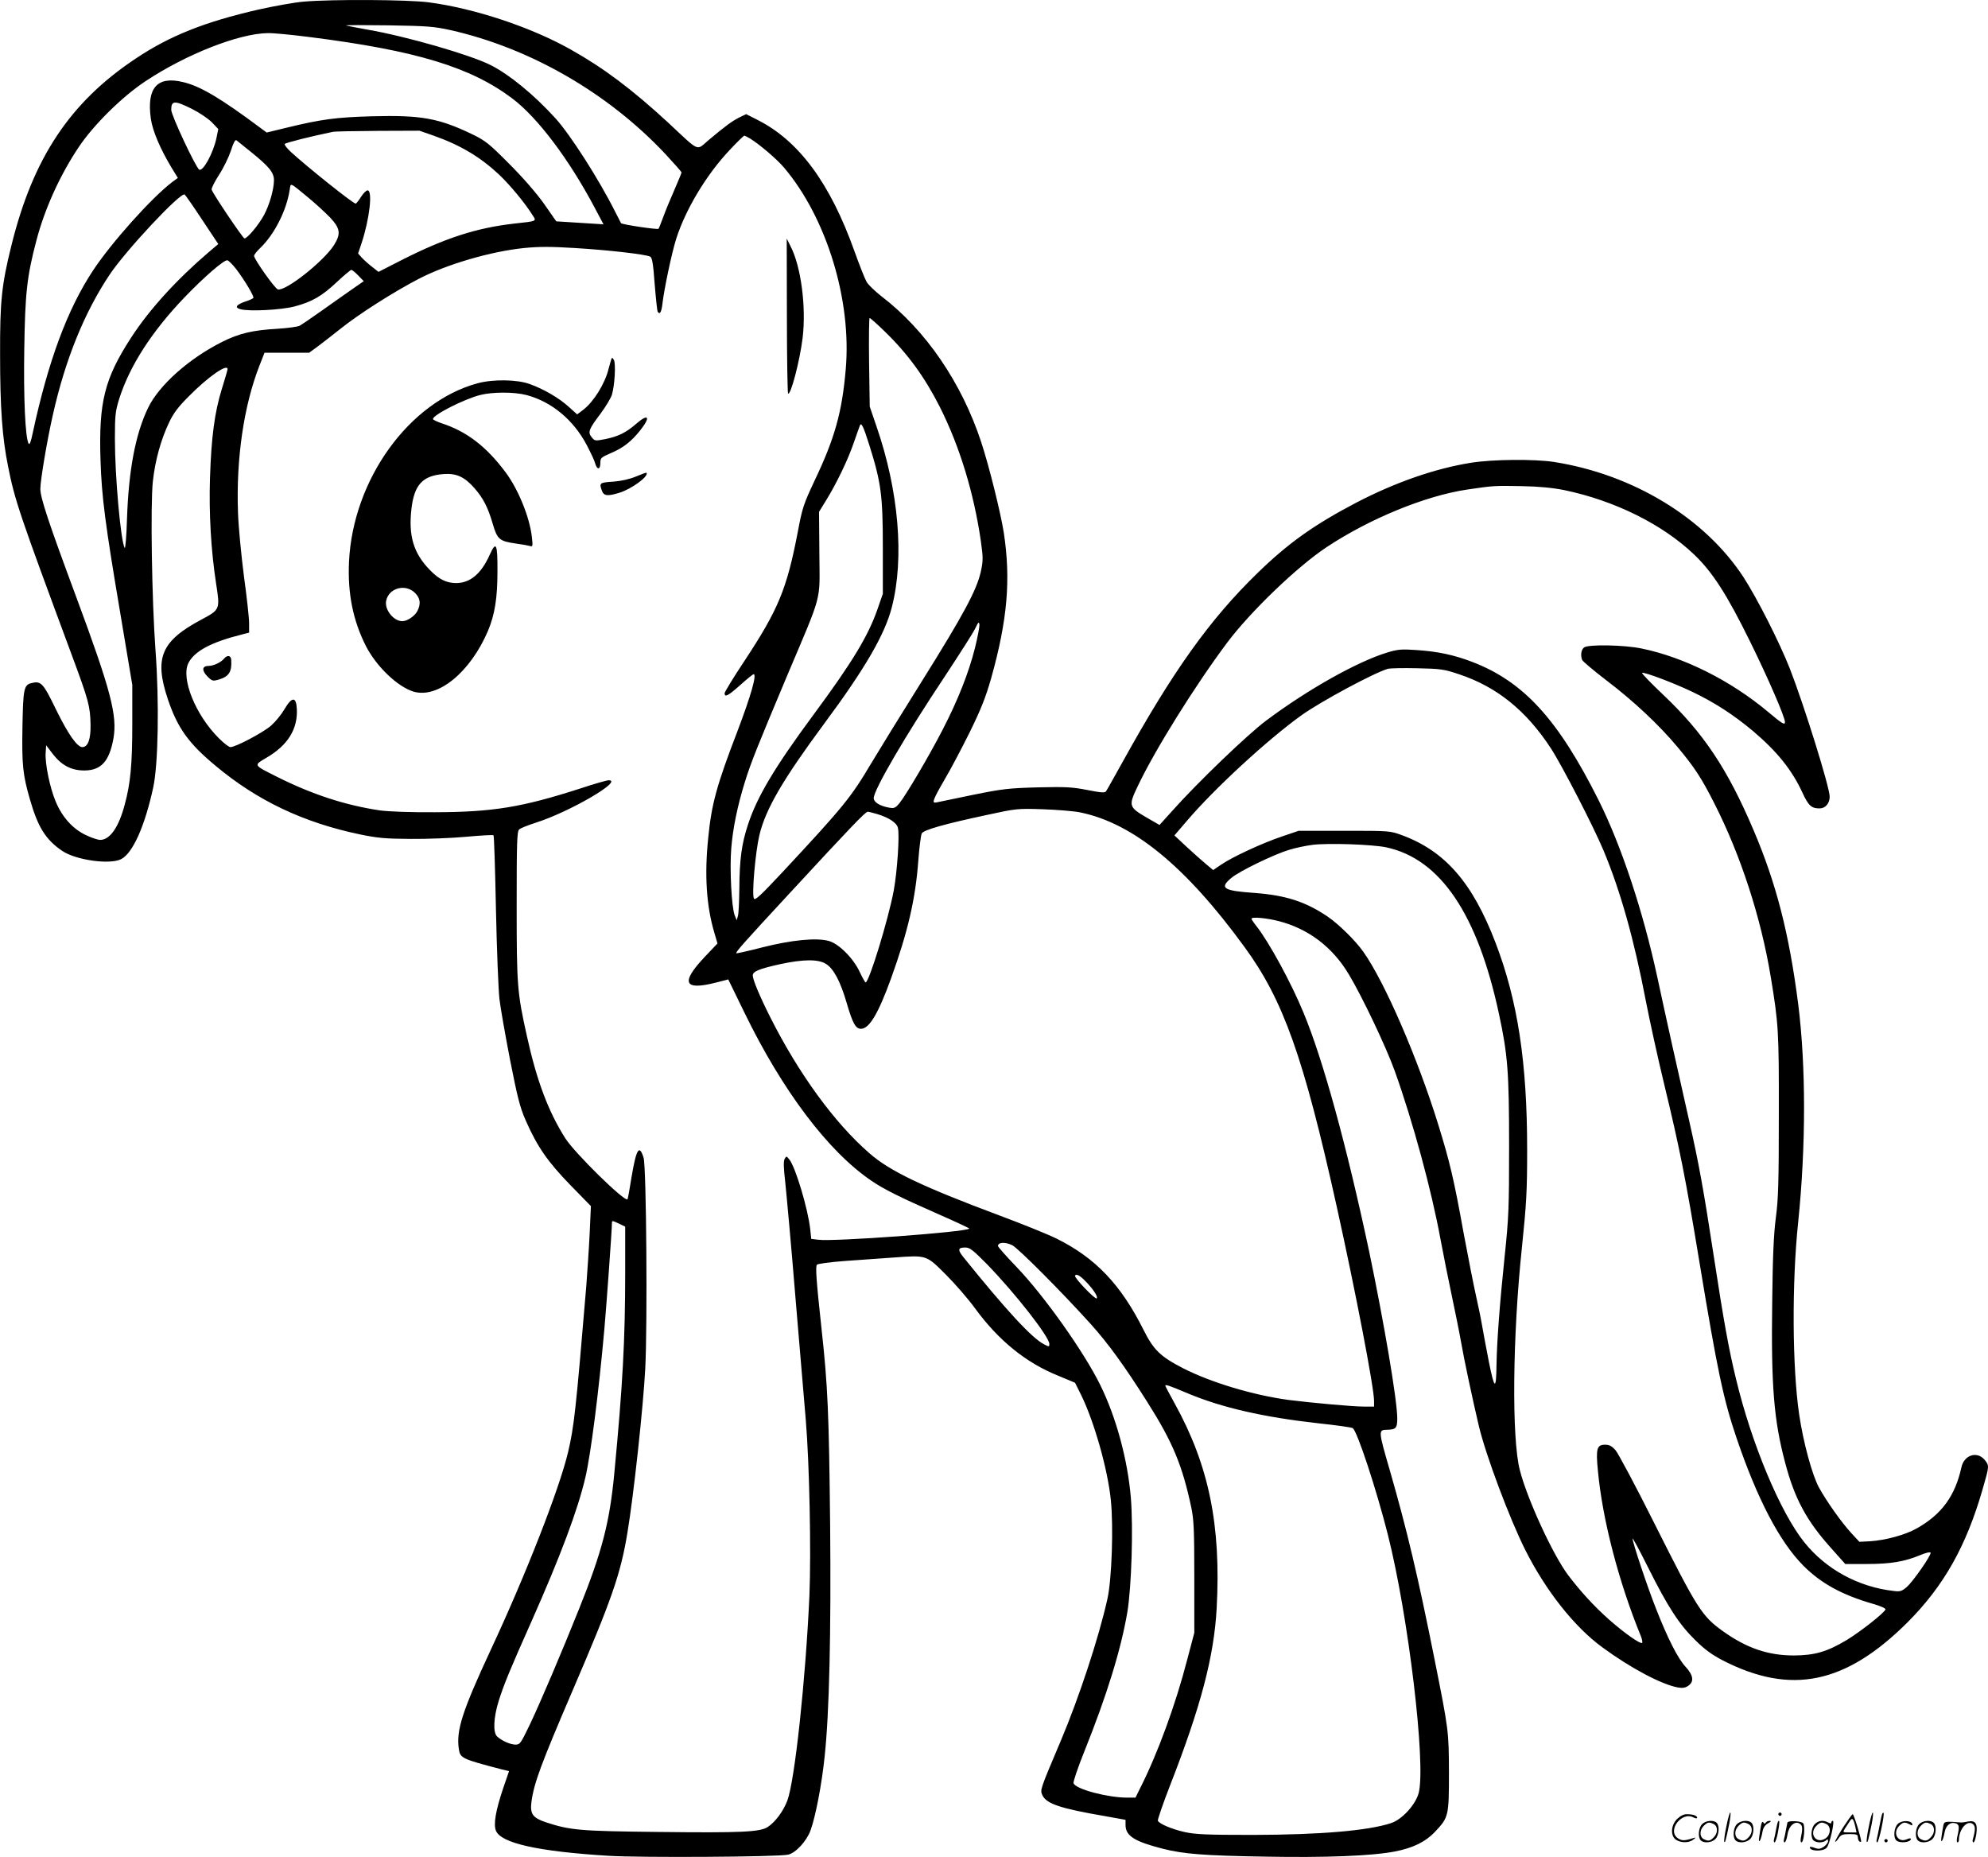 <svg version="1.0" xmlns="http://www.w3.org/2000/svg"
  viewBox="0 0 1199.909 1120.696"
 preserveAspectRatio="xMidYMid meet">
<g transform="translate(-0.649,1121.885) scale(0.1,-0.1)"
fill="#000000" stroke="none">
<path d="M1840 11209 c-52 -4 -175 -26 -274 -48 -323 -74 -535 -158 -741 -296
-397 -264 -620 -601 -750 -1129 -59 -238 -69 -336 -68 -656 0 -324 13 -502 48
-675 41 -206 66 -280 385 -1140 101 -272 111 -308 113 -420 2 -86 -16 -135
-49 -135 -32 0 -85 76 -159 226 -79 163 -91 175 -150 160 -44 -11 -49 -36 -53
-264 -4 -228 2 -289 45 -437 48 -167 94 -242 193 -310 82 -57 290 -86 358 -51
70 36 143 200 193 431 31 140 37 521 14 830 -22 301 -31 878 -16 1018 14 128
49 254 98 356 26 56 56 95 117 156 117 119 236 202 236 166 0 -5 -16 -60 -35
-121 -43 -139 -63 -288 -71 -534 -7 -213 6 -440 37 -640 24 -156 24 -156 -90
-217 -242 -129 -285 -231 -201 -481 58 -172 124 -265 288 -401 251 -210 531
-343 872 -414 107 -22 151 -26 305 -27 99 -1 251 5 337 13 87 8 160 12 163 9
4 -3 10 -205 15 -449 5 -244 15 -487 21 -539 6 -52 35 -217 64 -367 45 -228
60 -288 95 -367 69 -157 132 -248 268 -388 l125 -128 -7 -157 c-4 -87 -14
-234 -21 -328 -63 -753 -74 -848 -110 -1001 -52 -219 -253 -735 -465 -1189
-174 -374 -211 -490 -194 -602 8 -55 19 -60 261 -123 l42 -10 -35 -102 c-46
-137 -60 -219 -44 -258 31 -75 255 -125 679 -151 192 -12 1030 -7 1085 7 46
11 111 81 135 147 30 83 68 279 85 447 28 262 39 741 33 1395 -7 672 -14 841
-52 1185 -32 295 -37 373 -28 386 5 6 78 16 173 23 91 6 224 16 296 21 195 14
191 15 310 -104 56 -56 134 -146 174 -201 143 -196 308 -330 504 -409 l101
-42 37 -74 c78 -159 160 -446 179 -632 17 -161 6 -479 -20 -597 -52 -235 -172
-598 -281 -856 -128 -302 -126 -298 -112 -330 24 -52 106 -80 380 -127 l122
-22 0 -31 c0 -66 54 -100 227 -144 124 -31 244 -41 613 -47 362 -7 648 4 786
31 109 21 185 58 244 121 80 85 82 94 82 355 -1 251 -1 253 -87 684 -101 505
-165 776 -271 1144 -68 234 -68 240 -19 241 57 1 65 9 65 69 0 109 -81 584
-170 1009 -135 634 -277 1153 -395 1437 -75 183 -210 430 -286 526 -16 20 -29
40 -29 43 0 13 90 5 164 -14 179 -46 325 -156 424 -322 80 -133 225 -438 277
-583 109 -304 222 -720 276 -1015 17 -91 48 -246 69 -345 21 -99 46 -223 55
-275 17 -100 71 -353 107 -505 41 -175 186 -562 281 -751 123 -244 295 -463
465 -587 170 -125 357 -224 455 -242 27 -5 44 -3 62 9 38 25 33 64 -15 116
-46 49 -108 171 -178 350 -51 127 -142 402 -142 423 1 7 43 -72 95 -176 118
-236 187 -342 284 -437 57 -56 99 -87 166 -122 412 -211 741 -143 1116 231
218 219 353 458 452 802 41 142 41 142 12 178 -46 54 -124 29 -140 -46 -38
-173 -120 -285 -271 -369 -69 -39 -188 -71 -282 -77 l-63 -3 -49 53 c-61 67
-146 187 -195 275 -41 76 -94 271 -119 439 -42 285 -45 794 -6 1164 47 457 47
941 0 1314 -55 427 -132 727 -270 1051 -157 369 -302 586 -545 816 -75 71
-132 130 -127 132 16 5 186 -59 300 -113 138 -66 249 -138 369 -238 145 -123
235 -234 299 -373 36 -78 54 -94 103 -94 35 0 61 30 61 71 0 57 -155 554 -241
774 -62 157 -196 422 -279 550 -233 357 -666 621 -1145 696 -118 18 -369 16
-500 -5 -218 -35 -456 -118 -691 -240 -254 -133 -410 -243 -598 -426 -288
-280 -510 -591 -814 -1140 -51 -91 -95 -171 -100 -177 -6 -10 -31 -8 -112 8
-92 18 -130 20 -300 16 -178 -5 -213 -9 -395 -46 -110 -23 -208 -43 -217 -45
-29 -7 -22 14 48 135 37 62 106 193 154 290 69 141 95 207 129 325 99 354 119
596 76 879 -20 124 -87 395 -136 545 -118 359 -335 677 -604 882 -38 30 -78
68 -88 86 -10 17 -43 100 -73 184 -147 412 -336 668 -587 794 l-67 34 -43 -21
c-45 -23 -85 -53 -185 -137 -75 -63 -48 -75 -243 107 -217 200 -387 328 -586
440 -241 136 -584 250 -861 286 -124 16 -579 19 -752 4z m886 -172 c479 -108
949 -378 1295 -746 54 -58 99 -109 99 -113 0 -4 -20 -52 -43 -105 -24 -54 -54
-127 -67 -163 -13 -36 -26 -68 -29 -72 -5 -6 -218 25 -226 34 -1 1 -17 32 -35
68 -97 194 -271 466 -361 565 -129 142 -278 264 -391 321 -123 62 -506 173
-743 214 -66 12 -124 23 -130 25 -5 3 109 3 255 1 238 -4 276 -7 376 -29z
m-849 -42 c640 -81 970 -181 1221 -370 153 -115 342 -366 497 -658 l54 -102
-142 9 -143 9 -74 106 c-47 66 -126 157 -210 241 -121 122 -144 140 -222 178
-204 98 -310 117 -608 109 -215 -6 -304 -18 -510 -68 l-124 -30 -31 23 c-249
186 -371 258 -476 282 -155 37 -218 -37 -192 -222 11 -75 56 -180 126 -297
l37 -60 -33 -24 c-126 -96 -367 -365 -480 -536 -154 -234 -269 -543 -363 -979
-11 -55 -19 -74 -25 -64 -20 36 -31 275 -26 573 5 332 16 435 72 648 49 190
142 397 256 567 89 134 263 306 404 399 246 163 562 287 737 290 32 1 146 -10
255 -24z m-711 -434 c44 -22 97 -58 119 -80 l39 -41 -11 -54 c-19 -90 -81
-204 -104 -191 -21 13 -169 328 -169 361 0 57 20 58 126 5z m1461 -162 c160
-57 279 -128 393 -235 65 -62 156 -171 203 -247 22 -33 24 -33 -108 -47 -233
-26 -423 -88 -687 -222 l-137 -70 -38 30 c-21 16 -49 41 -62 55 l-23 26 21 63
c48 145 68 318 36 318 -8 0 -26 -18 -40 -40 -14 -22 -28 -40 -32 -40 -15 0
-291 220 -391 312 -23 21 -40 43 -37 48 4 7 158 46 290 73 11 3 133 5 272 6
l251 1 89 -31z m1908 -17 c59 -37 161 -124 204 -175 257 -304 409 -800 372
-1218 -22 -257 -66 -415 -187 -669 -68 -145 -75 -165 -103 -315 -66 -342 -117
-465 -320 -773 -67 -101 -121 -189 -121 -197 0 -27 22 -15 95 50 40 36 76 65
80 65 21 0 -16 -129 -96 -340 -126 -328 -158 -442 -178 -649 -23 -222 -11
-410 37 -571 l19 -65 -74 -78 c-151 -159 -130 -208 65 -158 l74 19 98 -201
c229 -471 506 -838 766 -1014 76 -52 173 -100 407 -203 103 -45 186 -84 184
-86 -20 -21 -823 -80 -913 -67 l-41 5 -6 57 c-13 122 -89 376 -126 422 -18 22
-18 22 -29 3 -7 -14 -6 -54 4 -139 7 -66 37 -392 64 -725 28 -333 55 -652 60
-710 22 -263 33 -796 22 -1061 -23 -507 -88 -1114 -133 -1236 -24 -64 -72
-129 -117 -159 -46 -32 -158 -37 -672 -31 -460 5 -522 10 -668 58 -80 27 -97
50 -88 122 15 114 57 227 248 672 236 549 291 705 332 957 37 222 94 745 107
985 14 263 7 1220 -10 1275 -26 83 -44 54 -73 -119 -11 -71 -22 -130 -24 -132
-16 -18 -319 279 -376 369 -102 161 -172 347 -231 615 -59 265 -62 306 -62
792 0 380 2 444 15 456 8 8 54 26 101 41 204 65 532 256 439 256 -10 0 -88
-22 -172 -50 -354 -114 -528 -142 -878 -143 -149 -1 -278 4 -330 11 -210 31
-410 97 -620 202 -147 74 -144 69 -65 116 129 75 190 174 183 296 -4 74 -30
73 -75 -4 -18 -31 -54 -75 -80 -98 -48 -42 -214 -130 -246 -130 -9 0 -40 24
-69 53 -142 141 -231 363 -184 455 37 72 139 126 324 172 l42 11 0 57 c0 32
-14 159 -31 282 -16 124 -33 297 -36 385 -12 324 35 646 129 886 l31 79 135 0
134 0 51 37 c28 21 90 69 139 108 111 89 320 222 472 301 169 88 437 166 636
186 89 9 162 9 306 0 200 -12 429 -38 455 -52 12 -7 18 -43 27 -166 7 -86 15
-161 18 -166 13 -21 23 -3 29 50 11 91 55 300 82 387 57 180 183 390 325 540
44 47 83 85 87 85 3 0 20 -8 36 -18z m-3014 -80 c108 -87 139 -124 139 -170 0
-55 -26 -147 -60 -211 -32 -59 -100 -141 -118 -141 -9 0 -186 262 -198 294 -3
7 17 47 44 89 27 41 59 107 72 146 15 48 26 69 34 63 6 -5 45 -36 87 -70z
m349 -278 c41 -34 99 -87 128 -117 63 -67 67 -99 24 -168 -63 -98 -289 -277
-338 -267 -17 3 -144 182 -144 203 0 6 16 27 36 46 87 83 160 228 179 352 7
44 -4 49 115 -49z m-643 -132 l97 -146 -59 -50 c-194 -166 -358 -346 -468
-516 -160 -247 -195 -388 -184 -735 7 -224 28 -386 120 -930 l72 -430 0 -235
c0 -244 -11 -361 -46 -488 -36 -136 -89 -212 -148 -212 -14 0 -53 13 -86 29
-79 37 -144 109 -183 204 -35 84 -64 226 -60 292 l3 46 42 -55 c53 -67 111
-97 188 -97 101 0 151 54 176 192 25 139 -16 293 -224 854 -169 455 -217 600
-217 654 0 50 41 295 76 448 74 330 189 615 342 844 99 148 428 499 453 484 5
-4 53 -72 106 -153z m205 -297 c51 -67 109 -165 104 -174 -3 -4 -23 -14 -46
-21 -57 -19 -70 -37 -33 -47 52 -15 243 -5 326 16 106 28 166 62 258 149 42
39 81 72 86 72 5 0 24 -15 42 -34 l33 -34 -69 -48 c-37 -26 -120 -84 -183
-129 -63 -45 -124 -86 -135 -92 -11 -6 -69 -14 -130 -18 -156 -9 -234 -28
-337 -79 -201 -101 -381 -261 -448 -399 -76 -158 -117 -374 -127 -670 -3 -104
-10 -183 -14 -175 -24 43 -59 432 -59 659 0 143 3 166 26 241 63 198 195 404
393 611 119 124 240 229 260 225 8 -2 32 -26 53 -53z m3915 -377 c141 -137
242 -277 333 -457 120 -239 204 -517 246 -803 15 -108 15 -121 0 -191 -25
-110 -104 -258 -357 -662 -124 -198 -260 -419 -303 -491 -124 -209 -168 -263
-535 -657 -136 -145 -167 -174 -174 -161 -14 24 9 282 33 383 38 158 141 334
390 671 248 334 367 540 409 703 77 297 42 704 -92 1092 l-41 120 -4 268 c-2
147 0 267 3 267 4 0 46 -37 92 -82z m-93 -687 c71 -226 81 -302 81 -616 l0
-280 -33 -95 c-56 -160 -152 -319 -385 -634 -236 -319 -341 -496 -396 -664
-38 -115 -51 -210 -52 -385 -1 -78 -4 -153 -9 -167 l-7 -25 -12 30 c-19 46
-31 281 -21 402 10 124 37 255 81 398 38 123 73 209 256 645 217 513 197 439
195 738 l-2 252 42 68 c63 102 133 247 167 347 17 50 34 96 37 104 8 25 21 0
58 -118z m4194 -270 c303 -63 593 -206 785 -390 110 -105 198 -242 337 -525
108 -219 210 -455 210 -484 0 -21 -14 -13 -100 59 -225 189 -507 331 -765 384
-104 22 -325 26 -348 6 -17 -14 -22 -47 -11 -75 3 -8 69 -64 146 -123 166
-126 319 -270 430 -403 102 -122 144 -186 222 -340 159 -313 281 -688 340
-1045 47 -285 50 -327 49 -835 0 -404 -3 -508 -18 -620 -13 -99 -19 -235 -22
-514 -7 -500 10 -709 78 -964 57 -218 130 -353 281 -520 l82 -92 131 0 c142 0
226 14 320 53 35 15 62 21 64 15 5 -14 -104 -172 -144 -207 -29 -25 -40 -29
-77 -24 -215 24 -411 131 -542 295 -145 181 -318 596 -411 983 -44 181 -74
346 -135 745 -62 406 -91 563 -147 810 -66 290 -146 650 -193 870 -87 402
-218 796 -355 1070 -244 487 -452 715 -762 834 -109 42 -211 64 -341 72 -86 6
-109 4 -172 -15 -181 -55 -480 -223 -730 -410 -114 -85 -417 -376 -571 -549
l-74 -82 -78 45 c-108 63 -110 71 -54 188 103 218 345 606 540 867 142 189
423 459 601 577 260 172 594 309 846 347 162 24 165 24 330 21 107 -2 187 -10
258 -24z m-3557 -953 c-37 -148 -103 -315 -195 -493 -83 -161 -223 -398 -262
-445 -24 -28 -31 -31 -63 -25 -55 10 -91 33 -91 57 0 50 194 382 432 739 86
131 168 258 180 284 20 41 23 44 26 24 1 -13 -11 -77 -27 -141z m2921 -158
c229 -76 406 -219 555 -447 66 -101 257 -471 318 -617 102 -244 184 -535 255
-906 23 -118 72 -343 110 -500 96 -397 130 -569 215 -1085 107 -647 143 -819
223 -1055 125 -368 259 -624 401 -768 107 -108 233 -178 424 -233 43 -12 76
-27 74 -33 -7 -21 -152 -135 -236 -186 -118 -70 -191 -91 -316 -92 -157 0
-286 44 -430 147 -127 91 -154 134 -415 654 -111 222 -216 418 -232 437 -23
26 -38 34 -64 34 -49 0 -56 -25 -43 -156 27 -294 125 -671 260 -1001 7 -18 10
-35 7 -39 -10 -9 -106 58 -199 140 -92 82 -170 167 -247 268 -92 122 -247 458
-292 634 -50 192 -44 807 12 1340 28 272 32 343 32 594 0 529 -57 900 -191
1250 -139 363 -305 553 -566 649 -71 26 -75 26 -347 26 l-275 0 -100 -34
c-117 -39 -303 -125 -369 -171 l-47 -32 -42 35 c-23 19 -76 66 -117 104 l-75
70 72 84 c166 196 492 496 696 642 115 82 439 257 522 280 11 3 90 5 175 3
143 -3 162 -6 252 -36z m-2286 -834 c318 -65 635 -323 991 -811 235 -321 357
-663 557 -1565 114 -514 226 -1096 226 -1176 l0 -34 -62 0 c-67 0 -319 23
-453 40 -215 29 -468 105 -637 191 -138 71 -179 111 -240 233 -136 272 -290
434 -525 550 -48 24 -203 87 -343 139 -468 175 -663 268 -786 376 -211 183
-428 482 -599 822 -63 125 -105 225 -105 251 0 24 38 40 165 68 139 30 230 31
276 2 47 -28 89 -108 127 -240 35 -119 53 -152 85 -152 50 0 104 90 182 305
101 280 147 478 164 708 6 82 16 157 21 166 11 21 133 56 395 112 175 38 184
39 335 34 85 -3 187 -11 226 -19z m-1222 -11 c68 -21 115 -52 122 -82 11 -43
-4 -262 -25 -378 -33 -176 -149 -555 -170 -555 -3 0 -19 28 -35 62 -38 83
-127 172 -187 188 -74 21 -224 6 -399 -38 -85 -22 -157 -38 -159 -36 -6 6 37
55 327 368 363 393 452 486 466 486 6 0 33 -7 60 -15z m3070 -200 c326 -70
551 -403 680 -1006 53 -246 61 -352 61 -794 0 -375 -2 -432 -27 -670 -30 -286
-47 -520 -49 -653 -2 -157 -12 -152 -47 23 -17 88 -36 189 -42 225 -6 36 -22
112 -35 170 -13 58 -47 229 -75 380 -58 322 -83 427 -152 650 -125 404 -324
863 -453 1045 -48 68 -148 166 -215 212 -133 90 -253 129 -443 143 -187 13
-212 29 -139 90 48 41 257 142 349 170 39 12 102 25 140 30 94 12 363 3 447
-15z m-4629 -2272 l35 -17 0 -270 c0 -416 -15 -687 -66 -1221 -28 -295 -74
-471 -212 -815 -102 -255 -235 -568 -299 -702 -53 -110 -58 -118 -85 -118 -30
0 -81 22 -110 48 -27 23 -23 114 8 214 32 102 68 189 199 483 174 392 279 671
325 869 32 137 80 510 114 891 13 144 46 603 46 643 0 16 2 15 45 -5z m2371
-129 c35 -17 299 -282 474 -476 105 -117 202 -250 341 -470 154 -243 212 -383
266 -638 15 -72 18 -135 18 -420 l0 -335 -43 -163 c-70 -271 -179 -568 -283
-773 l-29 -59 -49 0 c-119 0 -312 51 -325 87 -3 8 26 94 65 191 136 339 221
614 260 842 25 153 36 504 21 690 -19 228 -88 484 -184 679 -98 200 -339 540
-508 716 -61 63 -110 119 -110 124 0 23 42 26 86 5z m-151 -116 c168 -173 375
-437 375 -480 0 -18 -2 -18 -32 -2 -73 37 -227 204 -486 525 -37 46 -34 59 11
59 27 0 46 -15 132 -102z m608 -117 c40 -44 61 -80 53 -88 -9 -9 -138 126
-131 137 9 15 35 -2 78 -49z m602 -661 c208 -87 458 -144 790 -181 104 -11
197 -24 206 -29 26 -14 144 -372 213 -646 123 -488 229 -1374 186 -1553 -17
-71 -100 -163 -168 -185 -140 -46 -429 -70 -832 -71 -281 0 -347 3 -412 17
-76 17 -151 48 -163 68 -3 5 30 101 73 212 186 476 266 779 282 1071 27 502
-47 862 -253 1235 -31 56 -57 105 -57 108 0 9 21 2 135 -46z M4756 9315 c0
-256 4 -468 7 -471 15 -16 71 196 88 336 22 186 -9 429 -73 553 l-23 46 1
-464z M3696 9050 c-3 -8 -10 -35 -17 -60 -22 -88 -90 -197 -153 -245 l-36 -27
-51 46 c-60 54 -151 107 -235 137 -76 28 -220 30 -314 5 -415 -112 -753 -581
-777 -1077 -9 -191 24 -355 102 -509 63 -123 190 -245 287 -275 147 -44 343
116 450 367 41 98 57 197 57 358 1 169 -8 187 -47 100 -51 -114 -118 -170
-202 -170 -58 0 -104 22 -158 78 -100 102 -131 207 -112 371 17 145 68 200
196 209 76 5 124 -17 184 -85 53 -60 82 -117 111 -217 27 -92 40 -103 136
-117 37 -5 77 -12 87 -15 18 -6 19 -2 13 52 -13 120 -82 290 -160 394 -116
155 -234 245 -384 294 -29 10 -53 21 -53 26 0 25 187 120 285 145 75 19 204
19 278 0 153 -40 286 -151 366 -304 24 -46 47 -95 50 -109 11 -40 31 -39 31 1
0 32 3 35 63 61 74 31 124 70 178 138 65 82 50 104 -26 38 -61 -53 -107 -75
-184 -91 -62 -12 -65 -12 -83 11 -25 30 -18 48 53 142 32 43 63 95 69 115 17
56 24 187 12 209 -9 16 -12 16 -16 4z m-1185 -1409 c33 -33 37 -67 14 -111
-16 -30 -61 -60 -90 -60 -53 0 -108 69 -98 122 15 78 116 106 174 49z M3845
8343 c-39 -16 -87 -27 -137 -31 -83 -5 -86 -8 -68 -56 11 -30 34 -33 105 -11
73 22 182 102 163 121 -2 1 -30 -9 -63 -23z M1359 7244 c-19 -23 -64 -44 -94
-44 -39 0 -42 -27 -7 -63 29 -29 33 -30 70 -19 61 18 79 47 74 120 -2 26 -24
29 -43 6z M10426 194 c-10 -47 -15 -88 -12 -91 5 -6 9 7 30 110 7 37 10 67 6
67 -4 0 -15 -39 -24 -86z M10740 270 c0 -5 5 -10 10 -10 6 0 10 5 10 10 0 6
-4 10 -10 10 -5 0 -10 -4 -10 -10z M11286 194 c-10 -47 -15 -88 -12 -91 5 -6
9 7 30 110 7 37 10 67 6 67 -4 0 -15 -39 -24 -86z M11366 269 c-3 -8 -10 -41
-16 -74 -6 -33 -14 -68 -16 -77 -3 -10 -1 -18 3 -18 10 0 46 171 38 178 -2 3
-7 -1 -9 -9z M10129 241 c-38 -38 -41 -101 -7 -125 29 -20 79 -20 104 0 18 14
18 15 1 10 -53 -17 -69 -17 -92 -2 -69 45 21 166 94 126 12 -6 21 -7 21 -1 0
12 -25 21 -62 21 -19 0 -39 -10 -59 -29z M11130 189 c-28 -45 -49 -83 -47 -85
2 -3 12 7 21 21 14 21 24 25 66 25 43 0 50 -3 50 -19 0 -11 5 -23 10 -26 6 -3
10 -3 10 1 0 20 -44 164 -51 164 -4 0 -30 -37 -59 -81z m75 4 l7 -33 -42 0
c-42 0 -42 0 -28 23 8 12 21 32 29 44 15 25 22 18 34 -34z M10280 210 c-22
-22 -27 -79 -8 -98 19 -19 66 -14 88 8 22 22 27 79 8 98 -19 19 -66 14 -88 -8z
m71 0 c25 -14 25 -54 -1 -80 -23 -23 -33 -24 -61 -10 -25 14 -25 54 1 80 23
23 33 24 61 10z M10490 210 c-22 -22 -27 -79 -8 -98 19 -19 66 -14 88 8 22 22
27 79 8 98 -19 19 -66 14 -88 -8z m71 0 c25 -14 25 -54 -1 -80 -23 -23 -33
-24 -61 -10 -25 14 -25 54 1 80 23 23 33 24 61 10z M10636 204 c-3 -16 -8 -47
-11 -69 -8 -51 10 -26 19 27 5 27 15 42 34 53 18 10 22 14 10 15 -9 0 -20 -5
-24 -11 -5 -8 -9 -8 -14 1 -5 8 -10 3 -14 -16z M10737 223 c-2 -4 -7 -26 -11
-48 -4 -22 -9 -48 -12 -57 -3 -10 -1 -18 4 -18 4 0 14 28 20 62 11 58 10 81
-1 61z M10795 220 c-1 -3 -5 -23 -9 -45 -4 -22 -9 -48 -12 -57 -3 -10 -1 -18
4 -18 5 0 13 20 17 45 7 53 44 87 74 68 17 -11 19 -28 8 -80 -4 -18 -3 -33 2
-33 16 0 24 99 11 115 -12 14 -87 18 -95 5z M10960 210 c-22 -22 -27 -79 -8
-98 7 -7 24 -12 38 -12 14 0 31 5 38 12 9 9 12 8 12 -5 0 -9 -12 -24 -26 -34
-21 -13 -32 -15 -55 -6 -16 6 -29 8 -29 3 0 -24 81 -27 102 -2 18 19 50 162
37 162 -5 0 -9 -5 -9 -10 0 -7 -6 -7 -19 0 -30 16 -59 12 -81 -10z m71 0 c29
-16 25 -65 -6 -86 -56 -37 -103 28 -55 76 23 23 33 24 61 10z M11461 211 c-23
-23 -28 -80 -9 -99 19 -19 88 -13 88 9 0 5 -11 4 -24 -2 -54 -25 -89 38 -46
81 23 23 33 24 62 9 16 -9 19 -8 16 3 -8 22 -64 22 -87 -1z M11590 210 c-22
-22 -27 -79 -8 -98 19 -19 66 -14 88 8 22 22 27 79 8 98 -19 19 -66 14 -88 -8z
m71 0 c25 -14 25 -54 -1 -80 -23 -23 -33 -24 -61 -10 -25 14 -25 54 1 80 23
23 33 24 61 10z M11736 201 c-3 -14 -8 -44 -11 -66 -8 -51 10 -26 19 27 8 41
35 63 66 53 22 -7 24 -21 11 -77 -5 -22 -5 -38 0 -38 5 0 9 6 9 13 0 68 51
125 85 97 15 -13 15 -35 -1 -92 -3 -10 -1 -18 4 -18 6 0 13 23 17 50 9 63 -5
84 -49 76 -17 -4 -35 -6 -41 -6 -101 8 -104 7 -109 -19z M11380 110 c0 -5 5
-10 10 -10 6 0 10 5 10 10 0 6 -4 10 -10 10 -5 0 -10 -4 -10 -10z"/>
</g>
</svg>
